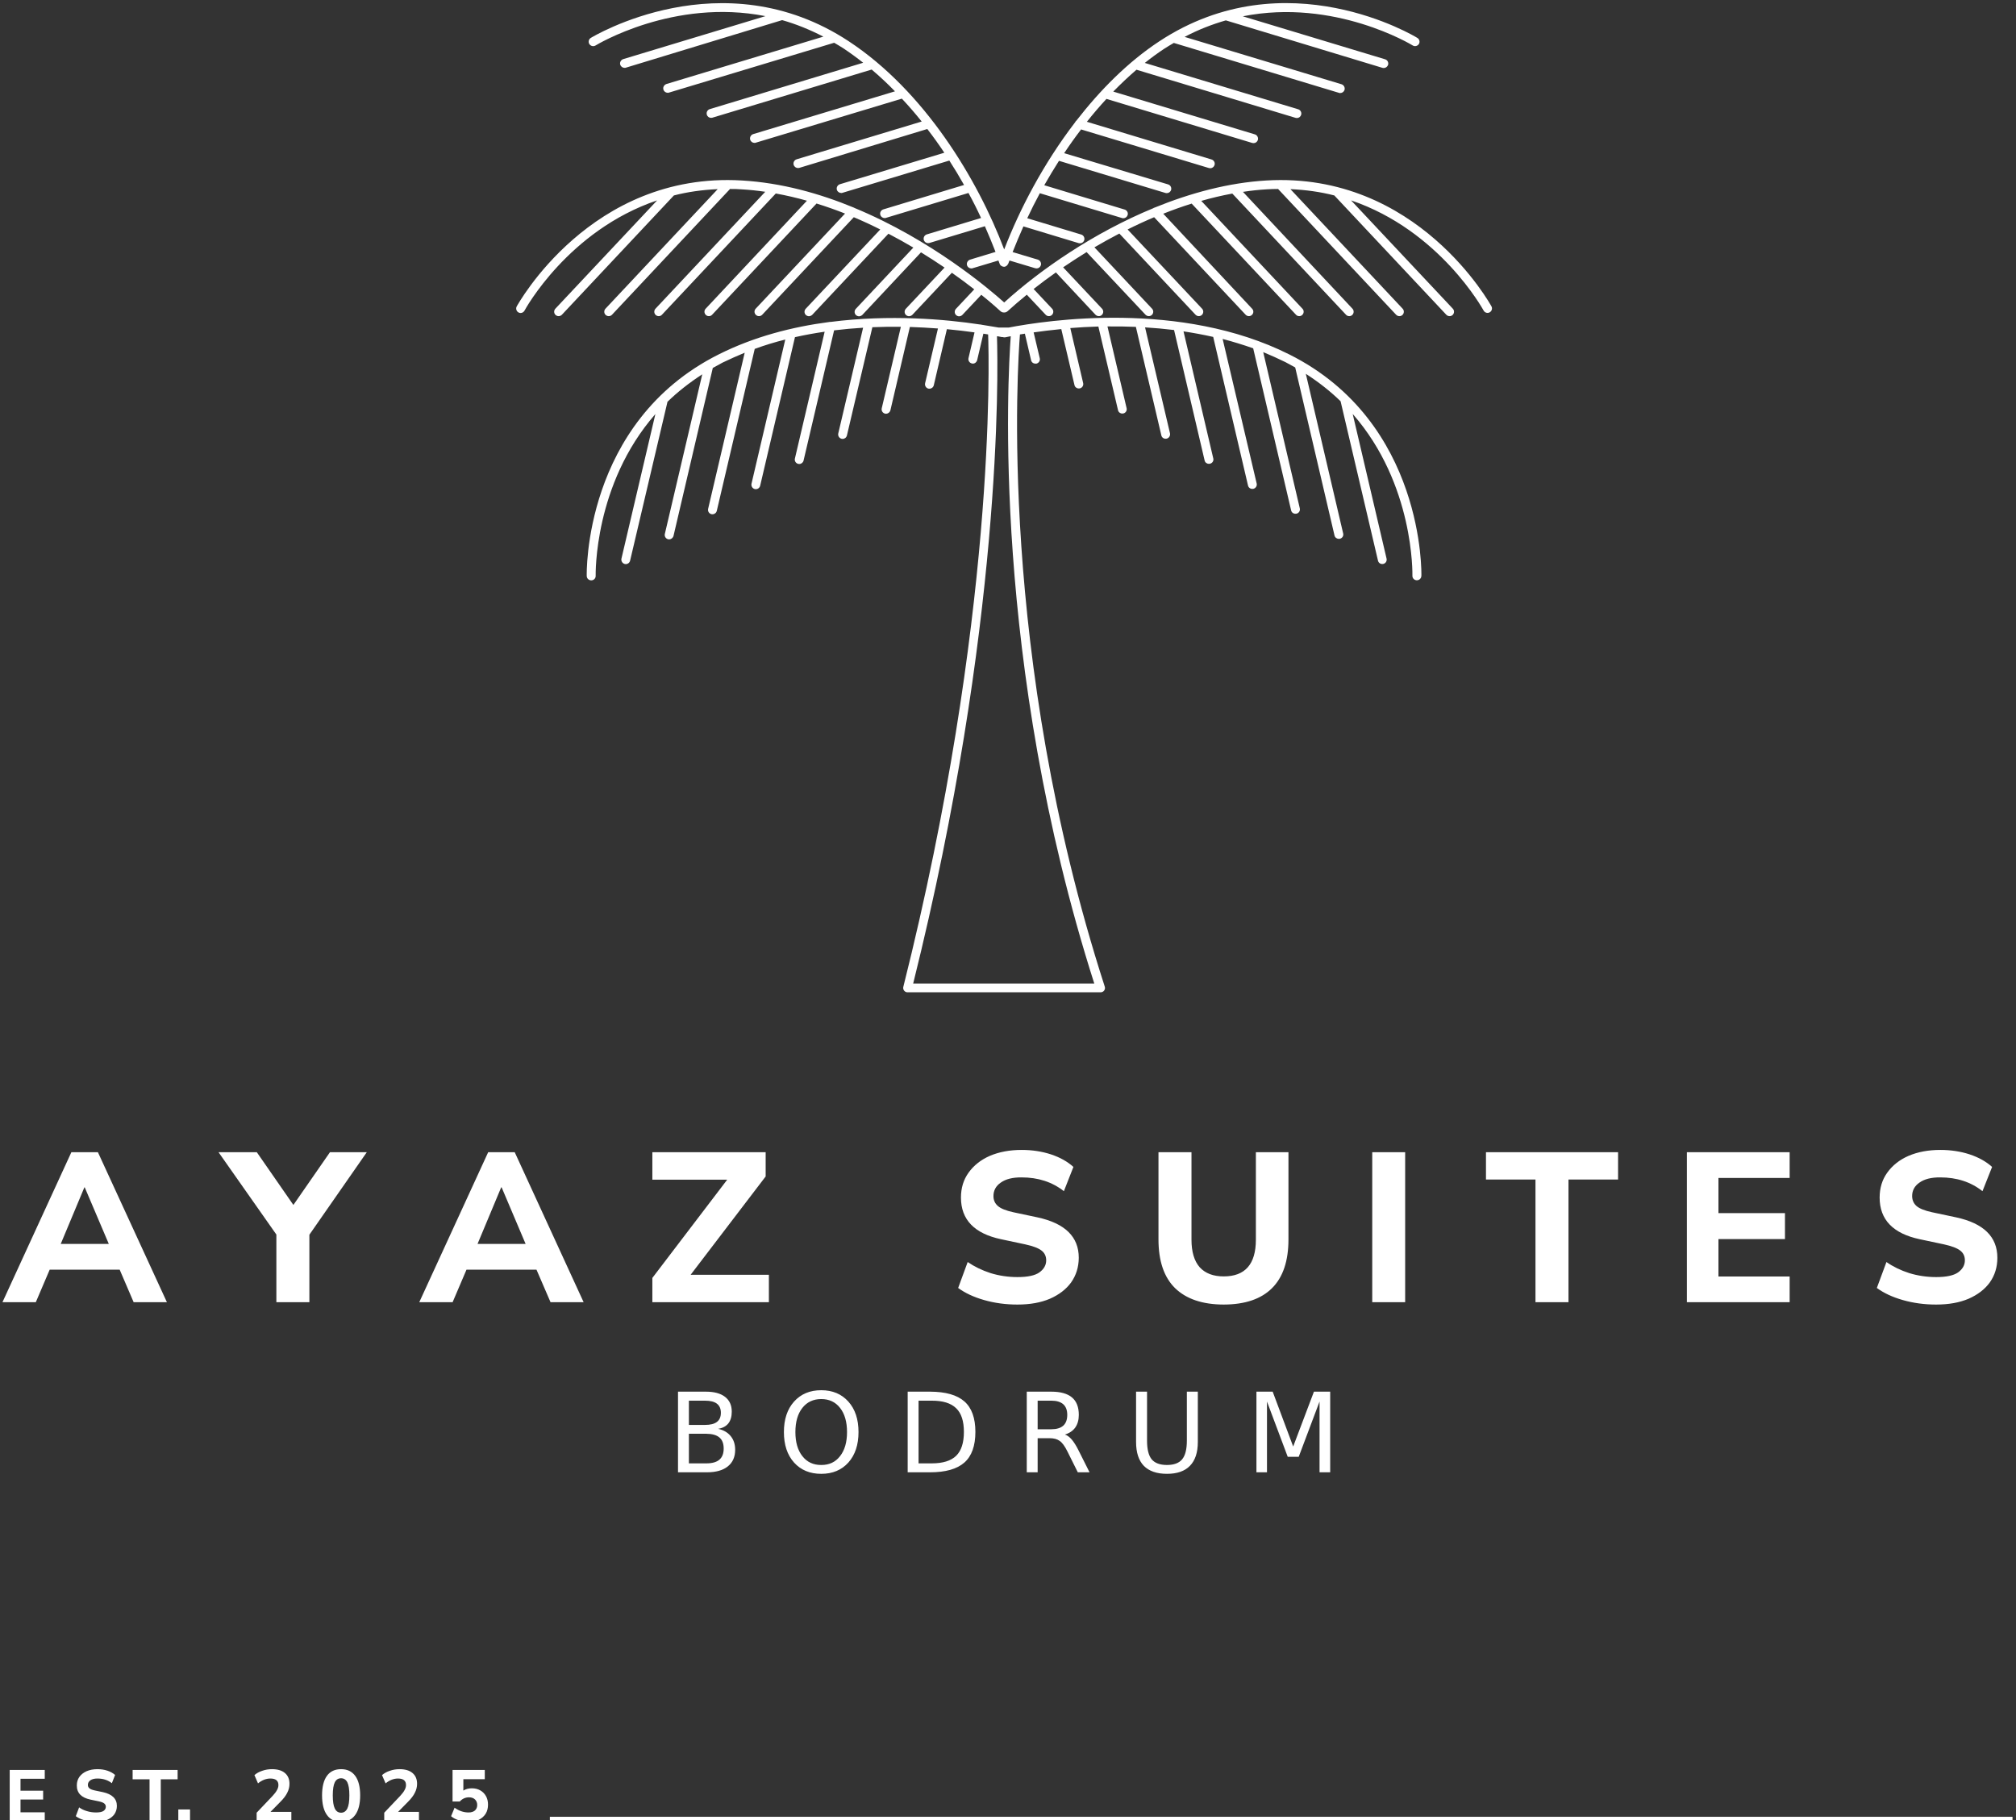 <?xml version="1.0" encoding="UTF-8"?>
<svg xmlns="http://www.w3.org/2000/svg" width="237" height="214" version="1.2">
  <rect width="100%" height="100%" fill="#333333" stroke="none"/>
  <title>Ayaz Suites</title>
  <g>
    <title>Ayaz Suites</title>
    <g id="svg_1">
      <path fill="#ffffff" d="m69.282,5.177c-0.15,-0.25 -0.07,-0.57 0.17,-0.72c0.16,-0.09 15.44,-9.4 30.32,0.39c8.92,5.87 15.17,16.25 18.28,24.48c1.8,-4.7 4.62,-10.1 8.33,-14.94q0.06,-0.13 0.17,-0.22c2.79,-3.59 6.04,-6.88 9.75,-9.32c14.89,-9.8 30.17,-0.49 30.32,-0.39c0.25,0.15 0.33,0.47 0.18,0.72c-0.16,0.24 -0.48,0.32 -0.72,0.17c-0.11,-0.07 -9.18,-5.58 -19.98,-3.43l16.72,5.05c0.28,0.08 0.44,0.37 0.36,0.66c-0.08,0.22 -0.28,0.37 -0.51,0.37q-0.08,0 -0.15,-0.02l-18.41,-5.58l-0.01,0c-1.59,0.46 -3.22,1.08 -4.84,1.94l18.45,5.57c0.27,0.09 0.43,0.38 0.35,0.66c-0.07,0.22 -0.27,0.37 -0.5,0.37q-0.08,0.01 -0.15,-0.02l-19.42,-5.87q-0.56,0.32 -1.12,0.68q-1.18,0.78 -2.29,1.67l18.03,5.45c0.27,0.08 0.43,0.37 0.35,0.65c-0.07,0.23 -0.27,0.38 -0.5,0.38q-0.08,0 -0.15,-0.02l-18.71,-5.66q-1.41,1.22 -2.73,2.57l16.65,5.03c0.27,0.08 0.43,0.38 0.35,0.66c-0.07,0.22 -0.27,0.37 -0.5,0.37q-0.08,0 -0.16,-0.02l-17.14,-5.18q-1.2,1.3 -2.3,2.69l14.65,4.43c0.28,0.08 0.44,0.37 0.36,0.65c-0.07,0.23 -0.27,0.38 -0.51,0.38q-0.07,-0.01 -0.15,-0.02l-15.03,-4.54q-1.05,1.37 -1.99,2.79l12.21,3.67c0.28,0.08 0.44,0.37 0.36,0.66c-0.07,0.22 -0.28,0.37 -0.51,0.37q-0.07,0 -0.15,-0.02l-12.52,-3.78q-0.91,1.43 -1.73,2.87l9.45,2.86c0.27,0.08 0.44,0.37 0.35,0.65c-0.07,0.22 -0.27,0.37 -0.5,0.37q-0.08,0.01 -0.15,-0.02l-9.67,-2.92q-0.8,1.48 -1.48,2.94l6.35,1.92c0.27,0.08 0.43,0.37 0.35,0.66c-0.07,0.22 -0.27,0.37 -0.5,0.37q-0.08,0 -0.15,-0.02l-6.5,-1.97q-0.69,1.55 -1.27,3.02l2.97,0.89c0.27,0.08 0.43,0.38 0.35,0.66c-0.07,0.22 -0.27,0.37 -0.5,0.37q-0.07,0 -0.16,-0.02l-3.03,-0.91q-0.08,0.2 -0.15,0.39q-0.02,0.03 -0.04,0.05q-0.06,0.11 -0.13,0.17q-0.04,0.03 -0.07,0.04q-0.04,0.03 -0.09,0.06q-0.09,0.03 -0.18,0.03q-0.04,0 -0.07,-0.02q-0.03,0 -0.08,-0.01q-0.03,-0.02 -0.04,-0.02c-0.13,-0.06 -0.25,-0.14 -0.3,-0.29q-0.07,-0.21 -0.15,-0.4l-3.04,0.91q-0.07,0.03 -0.15,0.02c-0.22,0 -0.43,-0.14 -0.5,-0.37c-0.08,-0.27 0.07,-0.56 0.35,-0.66l3,-0.91q-0.57,-1.47 -1.25,-3.02l-6.53,1.97q-0.07,0.02 -0.15,0.02c-0.22,0 -0.43,-0.14 -0.5,-0.38c-0.08,-0.27 0.07,-0.56 0.35,-0.65l6.38,-1.93q-0.67,-1.46 -1.48,-2.94l-9.71,2.93q-0.07,0.03 -0.15,0.02c-0.22,0 -0.43,-0.14 -0.5,-0.37c-0.09,-0.27 0.07,-0.56 0.35,-0.65l9.49,-2.87q-0.8,-1.43 -1.73,-2.87l-12.56,3.79q-0.08,0.03 -0.15,0.02c-0.22,0 -0.44,-0.14 -0.51,-0.37c-0.08,-0.27 0.07,-0.57 0.36,-0.66l12.27,-3.7q-0.94,-1.42 -2,-2.79l-15.05,4.57q-0.08,0.02 -0.15,0.02c-0.23,0 -0.44,-0.15 -0.51,-0.38c-0.08,-0.27 0.07,-0.56 0.35,-0.65l14.7,-4.44q-1.11,-1.39 -2.33,-2.69l-17.18,5.18q-0.08,0.03 -0.15,0.02c-0.22,0 -0.43,-0.14 -0.5,-0.37c-0.08,-0.27 0.07,-0.57 0.35,-0.66l16.67,-5.03q-1.31,-1.35 -2.74,-2.56l-18.73,5.66q-0.08,0.02 -0.15,0.02c-0.22,0 -0.43,-0.14 -0.5,-0.38c-0.08,-0.27 0.07,-0.56 0.35,-0.65l18.03,-5.45q-1.12,-0.89 -2.29,-1.67q-0.56,-0.36 -1.12,-0.68l-19.42,5.86q-0.07,0.03 -0.15,0.02c-0.22,0 -0.43,-0.14 -0.5,-0.37c-0.09,-0.27 0.07,-0.56 0.35,-0.66l18.45,-5.57q-2.44,-1.26 -4.84,-1.94q0,0 -0.01,0l-18.37,5.59q-0.07,0.03 -0.15,0.02c-0.22,0 -0.43,-0.14 -0.51,-0.37c-0.08,-0.28 0.08,-0.57 0.36,-0.66l16.71,-5.05c-10.79,-2.13 -19.86,3.38 -19.97,3.45c-0.25,0.15 -0.57,0.08 -0.73,-0.17zm106.06,30.85c-0.09,-0.16 -8.7,-15.86 -26.46,-14.81c-4.45,0.26 -8.93,1.47 -13.15,3.19q-0.08,0.01 -0.15,0.07c-6.99,2.88 -13.25,7.2 -17.53,11.08c-1.75,-1.57 -8.57,-7.38 -17.6,-11.11q-0.02,-0.02 -0.05,-0.03c-4.04,-1.67 -8.53,-2.93 -13.2,-3.2c-17.77,-1.05 -26.36,14.65 -26.46,14.81c-0.13,0.25 -0.04,0.57 0.22,0.71q0.12,0.06 0.24,0.06c0.18,0 0.36,-0.1 0.46,-0.28c0.06,-0.12 5.13,-9.42 15.59,-12.96l-11.96,12.73c-0.2,0.21 -0.19,0.55 0.02,0.74q0.17,0.14 0.35,0.14q0.22,0 0.39,-0.16l13.16,-14.02q-0.01,0 0.01,-0.01q2.4,-0.62 5.15,-0.74l-13.19,14.05c-0.2,0.21 -0.19,0.55 0.02,0.74q0.17,0.14 0.35,0.14q0.23,0 0.39,-0.16l13.88,-14.79q0.65,-0.01 1.31,0.04q1.44,0.08 2.83,0.29l-12.9,13.74c-0.2,0.21 -0.19,0.55 0.02,0.74q0.16,0.14 0.35,0.14q0.23,0 0.38,-0.16l13.39,-14.26q1.86,0.34 3.66,0.85l-11.9,12.69c-0.21,0.21 -0.19,0.55 0.02,0.74q0.15,0.14 0.35,0.14q0.23,0 0.38,-0.16l12.28,-13.08q1.71,0.53 3.35,1.18l-10.5,11.18c-0.2,0.21 -0.19,0.55 0.03,0.74q0.15,0.14 0.35,0.14q0.22,0 0.38,-0.16l10.77,-11.47q1.61,0.68 3.11,1.44l-8.76,9.32c-0.2,0.21 -0.19,0.55 0.02,0.74q0.17,0.14 0.36,0.14q0.21,-0.01 0.38,-0.16l8.96,-9.54q1.53,0.8 2.93,1.63l-6.76,7.2c-0.2,0.21 -0.19,0.55 0.02,0.74q0.17,0.14 0.36,0.14q0.21,-0.01 0.38,-0.16l6.9,-7.36q1.48,0.91 2.77,1.79l-4.55,4.84c-0.2,0.21 -0.19,0.55 0.02,0.74q0.17,0.14 0.35,0.14q0.23,-0.01 0.39,-0.16l4.65,-4.95q1.49,1.05 2.63,1.95l-2.15,2.29c-0.2,0.21 -0.19,0.55 0.02,0.74q0.16,0.14 0.35,0.14q0.23,-0.01 0.38,-0.16l2.23,-2.37c1.19,0.96 1.98,1.67 2.27,1.94q0.18,0.15 0.41,0.14q0.21,0.01 0.4,-0.14q1.05,-0.96 2.27,-1.95l2.22,2.36q0.15,0.16 0.38,0.16q0.2,0 0.35,-0.14c0.21,-0.2 0.22,-0.53 0.02,-0.74l-2.17,-2.31q1.24,-0.98 2.62,-1.95l4.66,4.98q0.17,0.16 0.39,0.16q0.2,0 0.35,-0.14c0.21,-0.2 0.22,-0.53 0.02,-0.74l-4.57,-4.86q1.34,-0.91 2.76,-1.79l6.93,7.37q0.17,0.16 0.38,0.16q0.2,0 0.36,-0.14c0.21,-0.2 0.22,-0.53 0.02,-0.74l-6.77,-7.21q1.43,-0.84 2.93,-1.62l8.96,9.55q0.17,0.16 0.38,0.16q0.2,0 0.36,-0.14c0.21,-0.2 0.22,-0.53 0.02,-0.74l-8.75,-9.31q1.53,-0.77 3.12,-1.44l10.76,11.47q0.16,0.16 0.38,0.16q0.2,0 0.35,-0.14c0.22,-0.2 0.23,-0.53 0.02,-0.74l-10.44,-11.16q1.65,-0.66 3.34,-1.19l12.27,13.07q0.15,0.16 0.38,0.16q0.2,0 0.35,-0.14c0.21,-0.2 0.23,-0.53 0.02,-0.74l-11.89,-12.67q1.81,-0.52 3.65,-0.86l13.37,14.25q0.15,0.16 0.38,0.16q0.2,0 0.35,-0.14c0.21,-0.2 0.22,-0.53 0.02,-0.74l-12.87,-13.73q1.41,-0.22 2.82,-0.3q0.66,-0.04 1.31,-0.04l13.88,14.79q0.16,0.16 0.39,0.16q0.2,0 0.35,-0.14c0.21,-0.2 0.22,-0.53 0.02,-0.74l-13.19,-14.05q2.75,0.12 5.16,0.74q0.01,0.01 0.01,0.01l13.16,14.02q0.16,0.16 0.39,0.16q0.2,0 0.35,-0.14c0.21,-0.2 0.22,-0.53 0.02,-0.74l-11.96,-12.73c10.43,3.54 15.52,12.84 15.58,12.95c0.09,0.17 0.27,0.28 0.46,0.28q0.13,0 0.24,-0.06c0.26,-0.14 0.36,-0.45 0.23,-0.7zm-8.25,31.69c-0.01,0.28 -0.24,0.5 -0.53,0.5q0,0 -0.02,0c-0.29,-0.01 -0.51,-0.25 -0.5,-0.53c0,-0.13 0.24,-10.74 -7.02,-19.02l3.98,17c0.07,0.29 -0.11,0.57 -0.39,0.63q-0.06,0.01 -0.12,0.01c-0.24,0 -0.45,-0.16 -0.5,-0.41l-4.39,-18.71l0,-0.01q-1.78,-1.74 -4.09,-3.23l4.39,18.77c0.07,0.28 -0.11,0.56 -0.39,0.62q-0.06,0.02 -0.12,0.01c-0.24,0 -0.46,-0.16 -0.51,-0.4l-4.62,-19.75q-0.56,-0.32 -1.16,-0.63q-1.29,-0.63 -2.6,-1.17l4.3,18.36c0.07,0.29 -0.11,0.57 -0.39,0.63q-0.06,0.01 -0.12,0.01c-0.25,0 -0.46,-0.16 -0.51,-0.4l-4.46,-19.05q-1.8,-0.63 -3.59,-1.1l4,16.99c0.07,0.28 -0.11,0.56 -0.39,0.63q-0.07,0.01 -0.13,0.01c-0.24,0 -0.45,-0.17 -0.5,-0.41l-4.09,-17.46q-1.75,-0.39 -3.49,-0.65l3.5,14.94c0.07,0.28 -0.11,0.56 -0.4,0.62q-0.06,0.01 -0.12,0.01c-0.24,0 -0.45,-0.16 -0.5,-0.4l-3.59,-15.33q-1.73,-0.21 -3.41,-0.31l2.93,12.45c0.06,0.29 -0.12,0.57 -0.4,0.63q-0.06,0.01 -0.12,0.01c-0.24,0 -0.45,-0.16 -0.5,-0.41l-2.99,-12.74q-1.72,-0.07 -3.34,-0.05l2.25,9.61c0.07,0.28 -0.11,0.56 -0.39,0.62q-0.06,0.01 -0.12,0.01c-0.24,0 -0.45,-0.16 -0.5,-0.4l-2.31,-9.83q-1.74,0.05 -3.3,0.18l1.51,6.46c0.07,0.29 -0.11,0.57 -0.39,0.63q-0.06,0.01 -0.12,0.01c-0.24,0 -0.46,-0.16 -0.51,-0.4l-1.55,-6.58q-1.82,0.18 -3.25,0.39l0.72,3.04c0.07,0.28 -0.11,0.56 -0.39,0.63q-0.06,0.01 -0.12,0c-0.25,0 -0.46,-0.16 -0.51,-0.4l-0.73,-3.12q-0.31,0.04 -0.58,0.09c-0.25,3.15 -2.64,37.66 9.97,76.67q0.08,0.25 -0.07,0.46c-0.09,0.13 -0.25,0.21 -0.42,0.21l-22.69,0q-0.25,0 -0.41,-0.2q-0.15,-0.21 -0.09,-0.44c10.87,-43.31 10.08,-73.56 9.97,-76.7q-0.27,-0.05 -0.56,-0.09l-0.73,3.11c-0.06,0.24 -0.27,0.41 -0.51,0.41q-0.06,0 -0.12,-0.02c-0.28,-0.07 -0.45,-0.34 -0.39,-0.62l0.71,-3.03q-1.45,-0.21 -3.25,-0.38l-1.54,6.6c-0.06,0.24 -0.28,0.4 -0.51,0.4q-0.06,0 -0.12,-0.01c-0.28,-0.07 -0.45,-0.34 -0.39,-0.63l1.51,-6.44q-1.56,-0.12 -3.3,-0.18l-2.29,9.8c-0.07,0.24 -0.28,0.4 -0.51,0.4q-0.06,0.01 -0.12,-0.01c-0.28,-0.07 -0.45,-0.34 -0.39,-0.62l2.25,-9.59q-1.63,-0.02 -3.35,0.05l-2.99,12.72c-0.06,0.25 -0.27,0.41 -0.5,0.41q-0.06,0 -0.12,-0.01c-0.29,-0.07 -0.46,-0.34 -0.4,-0.63l2.92,-12.43q-1.68,0.1 -3.41,0.31l-3.59,15.31c-0.06,0.24 -0.27,0.4 -0.5,0.4q-0.06,0 -0.12,-0.01c-0.29,-0.07 -0.46,-0.34 -0.4,-0.62l3.5,-14.92q-1.74,0.25 -3.49,0.64l-4.09,17.46c-0.06,0.25 -0.27,0.41 -0.51,0.41q-0.06,0 -0.12,-0.01c-0.28,-0.07 -0.45,-0.35 -0.39,-0.63l3.97,-16.95q-1.82,0.45 -3.59,1.1l-4.46,19.04c-0.06,0.24 -0.27,0.4 -0.51,0.4q-0.06,0 -0.12,-0.01c-0.28,-0.07 -0.45,-0.34 -0.39,-0.62l4.3,-18.36q-1.31,0.54 -2.6,1.16q-0.58,0.32 -1.15,0.63l-4.62,19.75c-0.07,0.24 -0.28,0.4 -0.51,0.4q-0.06,0.01 -0.12,-0.01c-0.28,-0.07 -0.45,-0.34 -0.39,-0.62l4.4,-18.77q-2.31,1.5 -4.09,3.23l0,0.01l-4.39,18.66c-0.06,0.25 -0.27,0.41 -0.5,0.41q-0.06,0 -0.12,-0.01c-0.28,-0.07 -0.46,-0.34 -0.4,-0.63l3.99,-17c-7.25,8.28 -7.02,18.88 -7.02,19.02c0.01,0.29 -0.21,0.52 -0.5,0.53q-0.02,0 -0.02,0c-0.29,0 -0.52,-0.22 -0.53,-0.5c-0.01,-0.18 -0.42,-18.08 15.51,-26.06c4.16,-2.09 8.65,-3.24 12.99,-3.81q0.07,-0.02 0.16,-0.01c6.99,-0.9 13.54,-0.31 17.56,0.3q0.06,-0.01 0.1,0q0.03,0 0.04,0.02q1.19,0.19 2.06,0.34l1.2,0c4.46,-0.86 20.21,-3.24 32.97,3.16c15.95,7.98 15.54,25.87 15.53,26.05zm-48.38,-28.17q-0.33,0.06 -0.55,0.11q-0.14,0.02 -0.28,-0.03q-0.05,0 -0.11,0q-0.21,-0.05 -0.46,-0.09l-0.11,0c0.14,4.34 0.62,34.05 -9.85,76.09l21.29,0c-12.08,-37.84 -10.17,-71.34 -9.82,-76.09l-0.11,0l0,0.01z" class="s0" fill-rule="evenodd" id="Path 1"></path>
      <path stroke-width="0.8" stroke="#ffffff" fill="none" d="m64.641,213.987l171.95,0" class="s1" fill-rule="evenodd" id="Path 2"></path>
      <path fill="#ffffff" d="m5.261,214.087l-4.12,0l0,-6.01l4.12,0l0,1.04l-2.85,0l0,1.4l2.66,0l0,1.04l-2.66,0l0,1.5l2.85,0l0,1.03zm6.03,0.09q-0.71,0 -1.34,-0.18q-0.62,-0.17 -1.04,-0.48l0.39,-1.04q0.39,0.29 0.91,0.44q0.52,0.16 1.08,0.16q0.61,0 0.88,-0.18q0.27,-0.19 0.27,-0.49q0,-0.24 -0.19,-0.39q-0.18,-0.15 -0.65,-0.25l-0.96,-0.2q-1.62,-0.34 -1.61,-1.67q0,-0.57 0.3,-1q0.31,-0.43 0.85,-0.67q0.56,-0.24 1.28,-0.24q0.63,0 1.17,0.18q0.54,0.18 0.9,0.5l-0.38,0.97q-0.7,-0.55 -1.7,-0.55q-0.53,0 -0.83,0.21q-0.29,0.21 -0.29,0.54q0,0.25 0.18,0.4q0.17,0.15 0.62,0.25l0.96,0.2q1.65,0.36 1.65,1.62q0,0.55 -0.3,0.99q-0.3,0.41 -0.85,0.65q-0.55,0.23 -1.3,0.23zm7.61,-0.09l-1.32,0l0,-4.91l-1.99,0l0,-1.1l5.29,0l0,1.1l-1.98,0l0,4.91zm3.44,0l-1.38,0l0,-1.36l1.38,0l0,1.36zm11.91,0l-4.08,0l0,-0.98l1.88,-1.98q0.36,-0.39 0.51,-0.68q0.17,-0.29 0.17,-0.59q0,-0.77 -0.95,-0.77q-0.36,0 -0.73,0.14q-0.38,0.15 -0.72,0.43l-0.42,-0.97q0.37,-0.33 0.92,-0.51q0.55,-0.19 1.13,-0.19q1,0 1.53,0.45q0.54,0.45 0.54,1.27q0,0.55 -0.26,1.05q-0.24,0.5 -0.81,1.07l-1.16,1.18l2.45,0l0,1.08zm5.85,0.09q-1.1,0 -1.67,-0.81q-0.57,-0.8 -0.57,-2.3q0,-1.5 0.57,-2.29q0.57,-0.79 1.67,-0.79q1.08,0 1.66,0.79q0.58,0.79 0.58,2.29q0,1.5 -0.58,2.3q-0.58,0.81 -1.66,0.81zm0,-1.07q0.48,0 0.73,-0.49q0.24,-0.48 0.24,-1.55q0,-1.06 -0.24,-1.54q-0.25,-0.47 -0.73,-0.47q-0.5,0 -0.74,0.47q-0.24,0.48 -0.24,1.54q0,1.07 0.24,1.55q0.24,0.49 0.74,0.49zm9.15,0.98l-4.08,0l0,-0.98l1.88,-1.98q0.36,-0.39 0.51,-0.68q0.17,-0.3 0.17,-0.59q0,-0.77 -0.95,-0.77q-0.36,0 -0.73,0.14q-0.38,0.15 -0.72,0.43l-0.42,-0.97q0.37,-0.33 0.92,-0.51q0.55,-0.19 1.13,-0.19q1,0 1.53,0.45q0.54,0.45 0.54,1.27q0,0.55 -0.26,1.05q-0.24,0.5 -0.81,1.07l-1.16,1.18l2.45,0l0,1.08zm5.85,0.09q-0.59,0 -1.16,-0.18q-0.57,-0.18 -0.91,-0.48l0.41,-1q0.77,0.56 1.64,0.56q0.48,0 0.75,-0.23q0.27,-0.25 0.27,-0.64q0,-0.41 -0.26,-0.66q-0.26,-0.25 -0.7,-0.25q-0.64,0 -1.09,0.49l-0.85,0l0,-3.71l3.79,0l0,1.09l-2.52,0l0,1.34q0.41,-0.27 1,-0.27q0.57,0 1,0.25q0.42,0.24 0.66,0.67q0.24,0.43 0.24,1q0,0.61 -0.27,1.06q-0.28,0.45 -0.79,0.71q-0.51,0.25 -1.21,0.25z" class="s2" fill-rule="evenodd" id="Path 3"></path>
      <path fill="#ffffff" d="m79.706,173.087l0,-9.48l3.27,0q1.47,0 2.26,0.61q0.79,0.61 0.79,1.74q0,0.86 -0.4,1.38q-0.41,0.51 -1.2,0.64q0.95,0.21 1.47,0.85q0.53,0.64 0.53,1.61q0,1.27 -0.87,1.96q-0.86,0.69 -2.45,0.69l-3.4,0zm3.18,-8.42l-1.9,0l0,2.85l1.9,0q0.93,0 1.39,-0.35q0.47,-0.35 0.47,-1.08q0,-0.71 -0.47,-1.07q-0.46,-0.35 -1.39,-0.35zm0.15,3.89l-2.05,0l0,3.48l2.05,0q1.03,0 1.53,-0.43q0.51,-0.43 0.51,-1.31q0,-0.89 -0.51,-1.31q-0.5,-0.42 -1.53,-0.43zm13.51,-5.12q1.99,0 3.19,1.34q1.19,1.33 1.19,3.58q0,2.24 -1.19,3.58q-1.2,1.33 -3.19,1.33q-2,0 -3.2,-1.33q-1.19,-1.33 -1.19,-3.58q0,-2.25 1.19,-3.58q1.2,-1.34 3.2,-1.34zm0,1.04q-1.4,0 -2.22,1.04q-0.82,1.04 -0.82,2.84q0,1.79 0.82,2.83q0.82,1.05 2.22,1.04q1.4,0.01 2.21,-1.04q0.82,-1.04 0.82,-2.83q0,-1.8 -0.82,-2.84q-0.81,-1.04 -2.21,-1.04zm10.16,8.61l0,-9.48l2.63,0q2.75,0.01 4.04,1.15q1.29,1.14 1.29,3.58q0,2.46 -1.29,3.6q-1.3,1.15 -4.04,1.15l-2.63,0zm2.83,-8.42l-1.55,0l0,7.37l1.55,0q1.95,0 2.87,-0.89q0.91,-0.89 0.91,-2.81q0,-1.91 -0.91,-2.78q-0.92,-0.9 -2.87,-0.89zm15.66,3.98q0.41,0.14 0.8,0.59q0.39,0.46 0.79,1.26l1.3,2.59l-1.38,0l-1.21,-2.43q-0.47,-0.96 -0.92,-1.26q-0.43,-0.32 -1.2,-0.32l-1.39,0l0,4.01l-1.28,0l0,-9.48l2.89,0q1.62,0 2.43,0.68q0.8,0.68 0.8,2.05q0,0.89 -0.42,1.49q-0.42,0.58 -1.21,0.82zm-1.6,-3.98l-1.61,0l0,3.36l1.61,0q0.92,0 1.4,-0.42q0.47,-0.43 0.47,-1.27q0,-0.83 -0.47,-1.25q-0.48,-0.42 -1.4,-0.42zm9.96,4.86l0,-5.92l1.29,0l0,5.76q0,1.53 0.55,2.2q0.56,0.66 1.79,0.66q1.23,0 1.78,-0.66q0.56,-0.67 0.56,-2.2l0,-5.76l1.29,0l0,5.92q0,1.85 -0.93,2.8q-0.91,0.94 -2.7,0.94q-1.79,0 -2.72,-0.94q-0.91,-0.95 -0.91,-2.8zm14.15,3.56l0,-9.48l1.91,0l2.41,6.45l2.44,-6.45l1.91,0l0,9.48l-1.25,0l0,-8.32l-2.45,6.5l-1.29,0l-2.44,-6.5l0,8.32l-1.24,0z" class="s2" fill-rule="evenodd" id="Path 4"></path>
      <path fill="#ffffff" d="m4.211,153.087l-3.92,0l8.1,-17.63l3.12,0l8.11,17.63l-3.91,0l-1.64,-3.82l-8.23,0l-1.63,3.82zm5.75,-13.5l-0.04,0l-2.78,6.65l5.65,0l-2.83,-6.65zm26.41,13.5l-3.88,0l0,-7.95l-6.8,-9.68l4.5,0l4.3,6.2l4.3,-6.2l4.33,0l-6.75,9.7l0,7.93zm16.84,0l-3.92,0l8.1,-17.63l3.12,0l8.1,17.63l-3.89,0l-1.65,-3.82l-8.23,0l-1.63,3.82zm5.76,-13.5l-0.05,0l-2.78,6.65l5.65,0l-2.82,-6.65zm31.42,13.5l-13.7,0l0,-2.85l8.8,-11.55l-8.8,0l0,-3.23l13.32,0l0,2.85l-8.82,11.56l9.2,0l0,3.22zm29.22,0.28q-2.07,0 -3.92,-0.53q-1.82,-0.52 -3.05,-1.42l1.12,-3.05q1.18,0.81 2.68,1.3q1.53,0.47 3.17,0.47q1.81,0 2.58,-0.55q0.8,-0.58 0.8,-1.42q0,-0.73 -0.55,-1.15q-0.55,-0.43 -1.93,-0.73l-2.82,-0.6q-4.72,-1 -4.72,-4.9q0,-1.68 0.89,-2.92q0.91,-1.28 2.5,-1.98q1.64,-0.7 3.75,-0.7q1.83,0 3.43,0.52q1.6,0.53 2.65,1.48l-1.12,2.85q-2.05,-1.62 -4.98,-1.62q-1.58,-0.01 -2.45,0.62q-0.85,0.59 -0.85,1.58q0,0.72 0.53,1.17q0.52,0.45 1.82,0.73l2.83,0.6q4.85,1.05 4.85,4.75q-0.01,1.64 -0.9,2.9q-0.88,1.21 -2.5,1.92q-1.6,0.68 -3.81,0.68zm24.25,0q-3.74,-0.01 -5.72,-1.93q-1.95,-1.92 -1.95,-5.73l0,-10.25l3.88,0l0,10.28q0,2.15 0.97,3.25q0.98,1.07 2.82,1.07q3.78,0 3.78,-4.32l0,-10.28l3.83,0l0,10.25q0,3.81 -1.93,5.73q-1.92,1.92 -5.68,1.93zm21.33,-0.28l-3.87,0l0,-17.63l3.87,0l0,17.63zm19.2,0l-3.88,0l0,-14.42l-5.82,0l0,-3.21l15.53,0l0,3.21l-5.83,0l0,14.42zm26,0l-12.08,0l0,-17.63l12.08,0l0,3.03l-8.37,0l0,4.13l7.82,0l0,3.05l-7.82,0l0,4.4l8.37,0l0,3.02zm17.22,0.28q-2.07,0 -3.92,-0.53q-1.82,-0.52 -3.05,-1.42l1.13,-3.05q1.17,0.82 2.67,1.3q1.53,0.47 3.17,0.47q1.8,0 2.58,-0.55q0.8,-0.58 0.8,-1.42q0,-0.73 -0.55,-1.15q-0.55,-0.43 -1.92,-0.73l-2.83,-0.6q-4.72,-1 -4.72,-4.9q0,-1.68 0.89,-2.92q0.91,-1.28 2.5,-1.98q1.64,-0.7 3.75,-0.7q1.83,0 3.43,0.52q1.6,0.53 2.65,1.48l-1.13,2.85q-2.04,-1.62 -4.97,-1.62q-1.58,-0.01 -2.45,0.62q-0.85,0.59 -0.85,1.58q0.01,0.72 0.52,1.17q0.53,0.45 1.83,0.73l2.83,0.6q4.84,1.05 4.84,4.75q0,1.64 -0.89,2.9q-0.88,1.21 -2.5,1.92q-1.6,0.68 -3.81,0.68z" class="s2" fill-rule="evenodd" id="Path 5"></path>
    </g>
  </g>
</svg>
